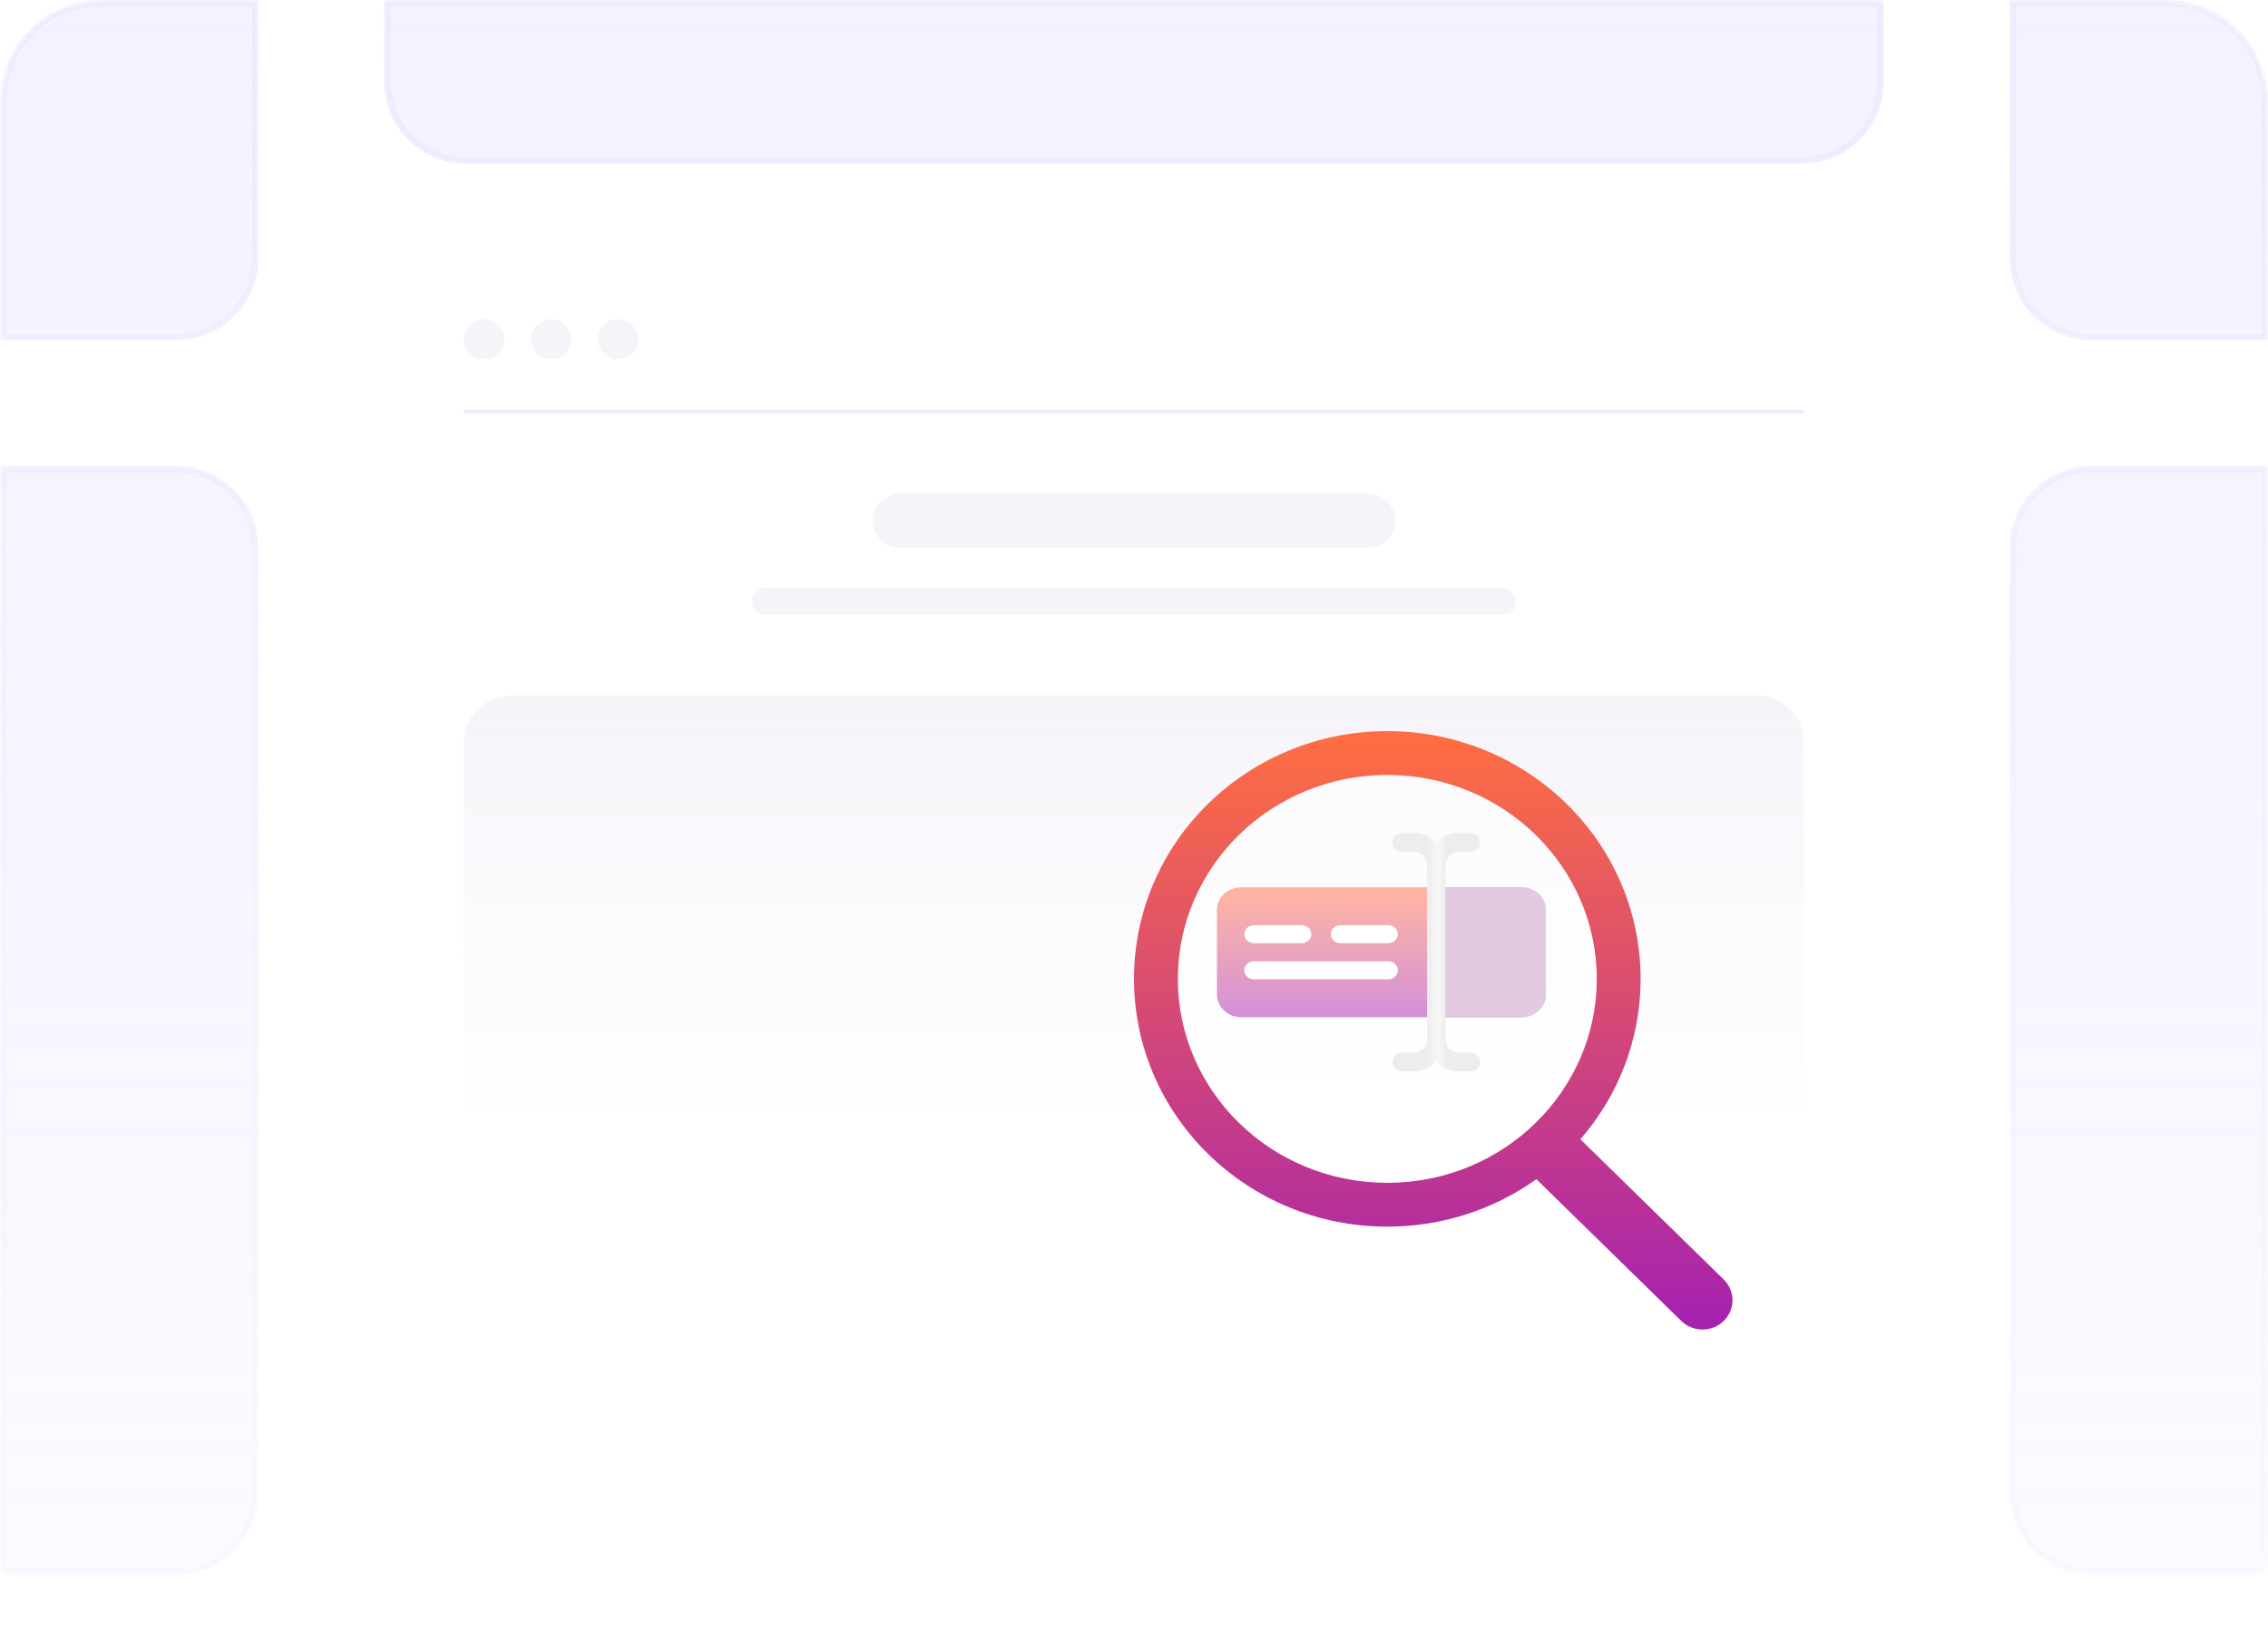 <svg width="360" height="262" viewBox="0 0 360 262" fill="none" xmlns="http://www.w3.org/2000/svg">
<mask id="mask0_0_1" style="mask-type:alpha" maskUnits="userSpaceOnUse" x="0" y="0" width="360" height="262">
<path d="M0 16C0 7.163 7.163 0 16 0H344C352.837 0 360 7.163 360 16V246C360 254.837 352.837 262 344 262H16C7.163 262 0 254.837 0 246V16Z" fill="url(#paint0_linear_0_1)"/>
</mask>
<g mask="url(#mask0_0_1)">
<path opacity="0.8" d="M61.5 0.5H298.5V13C298.5 19.904 292.904 25.5 286 25.5H74C67.096 25.5 61.5 19.904 61.5 13V0.5Z" fill="#EFECFF" stroke="#E9E5FF"/>
<path opacity="0.8" d="M359.5 74.5L359.5 249.5L332 249.5C325.096 249.5 319.5 243.904 319.5 237L319.5 87C319.5 80.097 325.096 74.5 332 74.5L359.5 74.5Z" fill="#EFECFF" stroke="#E9E5FF"/>
<path opacity="0.8" d="M344 0.5C352.56 0.5 359.5 7.44 359.5 16L359.5 53.5L332 53.5C325.096 53.5 319.5 47.904 319.5 41L319.5 0.5L344 0.5Z" fill="#EFECFF" stroke="#E9E5FF"/>
<path opacity="0.8" d="M0.5 74.5L0.5 249.5L28 249.5C34.904 249.5 40.5 243.904 40.5 237L40.5 87C40.5 80.097 34.904 74.5 28 74.5L0.5 74.5Z" fill="#EFECFF" stroke="#E9E5FF"/>
<path opacity="0.8" d="M16 0.5C7.44 0.5 0.5 7.44 0.5 16L0.5 53.5L28 53.5C34.904 53.5 40.5 47.904 40.5 41L40.5 0.5L16 0.5Z" fill="#EFECFF" stroke="#E9E5FF"/>
</g>
<g filter="url(#filter0_di_0_1)">
<rect x="63" y="40" width="234" height="160" rx="10.667" fill="white"/>
</g>
<line x1="73.636" y1="65.333" x2="286.363" y2="65.333" stroke="#E8EDFF" stroke-width="0.533"/>
<ellipse cx="76.83" cy="53.867" rx="3.191" ry="3.2" fill="#F7F4F9"/>
<ellipse cx="87.464" cy="53.867" rx="3.191" ry="3.2" fill="#F7F4F9"/>
<ellipse cx="98.1" cy="53.867" rx="3.191" ry="3.2" fill="#F7F4F9"/>
<path d="M142.773 82.667H217.228" stroke="#F7F4F9" stroke-width="8.533" stroke-linecap="round"/>
<path d="M121.5 95.467L238.5 95.467" stroke="#F7F4F9" stroke-width="4.267" stroke-linecap="round"/>
<path d="M73.636 117.867C73.636 113.743 76.979 110.4 81.102 110.4H278.896C283.02 110.4 286.363 113.743 286.363 117.867V178.618H73.636V117.867Z" fill="url(#paint1_linear_0_1)"/>
<path d="M245.374 144.477V157.857C245.374 159.858 243.643 161.487 241.515 161.487H197.021C194.893 161.487 193.163 159.858 193.163 157.857V144.477C193.163 142.475 194.893 140.846 197.021 140.846H241.515C243.643 140.846 245.374 142.475 245.374 144.477Z" fill="url(#paint2_linear_0_1)"/>
<path d="M245.374 144.477V157.857C245.374 159.858 243.644 161.487 241.516 161.487H228.843V140.846H241.516C243.644 140.846 245.374 142.475 245.374 144.477Z" fill="#C494C6"/>
<path d="M220.336 149.733H212.781C211.929 149.733 211.238 149.092 211.238 148.3C211.238 147.508 211.929 146.866 212.781 146.866H220.336C221.188 146.866 221.879 147.508 221.879 148.3C221.879 149.092 221.188 149.733 220.336 149.733ZM206.611 149.733H199.056C198.204 149.733 197.514 149.092 197.514 148.3C197.514 147.508 198.204 146.866 199.056 146.866H206.611C207.463 146.866 208.153 147.508 208.153 148.3C208.153 149.092 207.463 149.733 206.611 149.733ZM220.336 155.467H199.056C198.204 155.467 197.514 154.825 197.514 154.034C197.514 153.242 198.204 152.6 199.056 152.6H220.336C221.188 152.6 221.879 153.242 221.879 154.034C221.879 154.825 221.188 155.467 220.336 155.467Z" fill="white"/>
<path d="M234.931 168.596C234.931 169.421 234.282 170.088 233.483 170.088H231.491C230.116 170.088 228.87 169.511 227.97 168.578C227.069 169.511 225.824 170.088 224.45 170.088H222.456C221.657 170.088 221.008 169.421 221.008 168.596C221.008 167.773 221.657 167.104 222.456 167.104H224.45C225.593 167.104 226.522 166.147 226.522 164.969V137.365C226.522 136.187 225.593 135.229 224.45 135.229H222.456C221.657 135.229 221.008 134.561 221.008 133.737C221.008 132.913 221.657 132.245 222.456 132.245H224.45C225.824 132.245 227.069 132.823 227.97 133.756C228.87 132.823 230.116 132.245 231.491 132.245H233.483C234.282 132.245 234.931 132.913 234.931 133.737C234.931 134.561 234.282 135.229 233.483 135.229H231.491C230.348 135.229 229.418 136.187 229.418 137.365V164.969C229.418 166.147 230.348 167.104 231.491 167.104H233.483C234.282 167.104 234.931 167.773 234.931 168.596Z" fill="url(#paint3_linear_0_1)"/>
<g filter="url(#filter1_d_0_1)">
<ellipse cx="220.911" cy="148.537" rx="37.88" ry="37.054" fill="white" fill-opacity="0.5"/>
<path fill-rule="evenodd" clip-rule="evenodd" d="M253.456 149.331C253.456 167.066 238.716 181.704 220.208 181.704C201.7 181.704 186.959 167.066 186.959 149.331C186.959 131.596 201.7 116.959 220.208 116.959C238.716 116.959 253.456 131.596 253.456 149.331ZM243.869 181.134C237.23 185.869 229.052 188.663 220.208 188.663C198.002 188.663 180 171.053 180 149.331C180 127.609 198.002 110 220.208 110C242.414 110 260.415 127.609 260.415 149.331C260.415 159.043 256.817 167.932 250.854 174.793L273.606 197.049C275.465 198.868 275.465 201.817 273.606 203.636C271.746 205.455 268.731 205.455 266.872 203.636L243.869 181.134Z" fill="url(#paint4_linear_0_1)"/>
</g>
<defs>
<filter id="filter0_di_0_1" x="38.467" y="21.867" width="283.067" height="209.067" filterUnits="userSpaceOnUse" color-interpolation-filters="sRGB">
<feFlood flood-opacity="0" result="BackgroundImageFix"/>
<feColorMatrix in="SourceAlpha" type="matrix" values="0 0 0 0 0 0 0 0 0 0 0 0 0 0 0 0 0 0 127 0" result="hardAlpha"/>
<feMorphology radius="3.2" operator="dilate" in="SourceAlpha" result="effect1_dropShadow_0_1"/>
<feOffset dy="6.4"/>
<feGaussianBlur stdDeviation="10.667"/>
<feComposite in2="hardAlpha" operator="out"/>
<feColorMatrix type="matrix" values="0 0 0 0 0 0 0 0 0 0 0 0 0 0 0 0 0 0 0.04 0"/>
<feBlend mode="normal" in2="BackgroundImageFix" result="effect1_dropShadow_0_1"/>
<feBlend mode="normal" in="SourceGraphic" in2="effect1_dropShadow_0_1" result="shape"/>
<feColorMatrix in="SourceAlpha" type="matrix" values="0 0 0 0 0 0 0 0 0 0 0 0 0 0 0 0 0 0 127 0" result="hardAlpha"/>
<feOffset dy="-3.2"/>
<feGaussianBlur stdDeviation="2.133"/>
<feComposite in2="hardAlpha" operator="arithmetic" k2="-1" k3="1"/>
<feColorMatrix type="matrix" values="0 0 0 0 0.177 0 0 0 0 0.012 0 0 0 0 0.278 0 0 0 0.12 0"/>
<feBlend mode="normal" in2="shape" result="effect2_innerShadow_0_1"/>
</filter>
<filter id="filter1_d_0_1" x="173.935" y="110" width="107.13" height="107.129" filterUnits="userSpaceOnUse" color-interpolation-filters="sRGB">
<feFlood flood-opacity="0" result="BackgroundImageFix"/>
<feColorMatrix in="SourceAlpha" type="matrix" values="0 0 0 0 0 0 0 0 0 0 0 0 0 0 0 0 0 0 127 0" result="hardAlpha"/>
<feOffset dy="6.065"/>
<feGaussianBlur stdDeviation="3.032"/>
<feComposite in2="hardAlpha" operator="out"/>
<feColorMatrix type="matrix" values="0 0 0 0 0 0 0 0 0 0 0 0 0 0 0 0 0 0 0.2 0"/>
<feBlend mode="normal" in2="BackgroundImageFix" result="effect1_dropShadow_0_1"/>
<feBlend mode="normal" in="SourceGraphic" in2="effect1_dropShadow_0_1" result="shape"/>
</filter>
<linearGradient id="paint0_linear_0_1" x1="180" y1="-40.965" x2="180" y2="382.417" gradientUnits="userSpaceOnUse">
<stop stop-color="#F7F5FF"/>
<stop offset="1" stop-color="#F7F5FF" stop-opacity="0"/>
</linearGradient>
<linearGradient id="paint1_linear_0_1" x1="179.999" y1="110.4" x2="179.999" y2="178.618" gradientUnits="userSpaceOnUse">
<stop stop-color="#F7F4F9"/>
<stop offset="1" stop-color="#F7F4F9" stop-opacity="0"/>
</linearGradient>
<linearGradient id="paint2_linear_0_1" x1="216.368" y1="140.846" x2="216.368" y2="160.914" gradientUnits="userSpaceOnUse">
<stop stop-color="#FF6E41"/>
<stop offset="1" stop-color="#A823AD"/>
</linearGradient>
<linearGradient id="paint3_linear_0_1" x1="229.46" y1="151.167" x2="226.502" y2="151.167" gradientUnits="userSpaceOnUse">
<stop stop-color="#DADADA"/>
<stop offset="0.362" stop-color="#EDEDED"/>
<stop offset="1" stop-color="#DADADA"/>
</linearGradient>
<linearGradient id="paint4_linear_0_1" x1="222.222" y1="110" x2="222.222" y2="202.361" gradientUnits="userSpaceOnUse">
<stop stop-color="#FF6E41"/>
<stop offset="1" stop-color="#A823AD"/>
</linearGradient>
</defs>
</svg>
